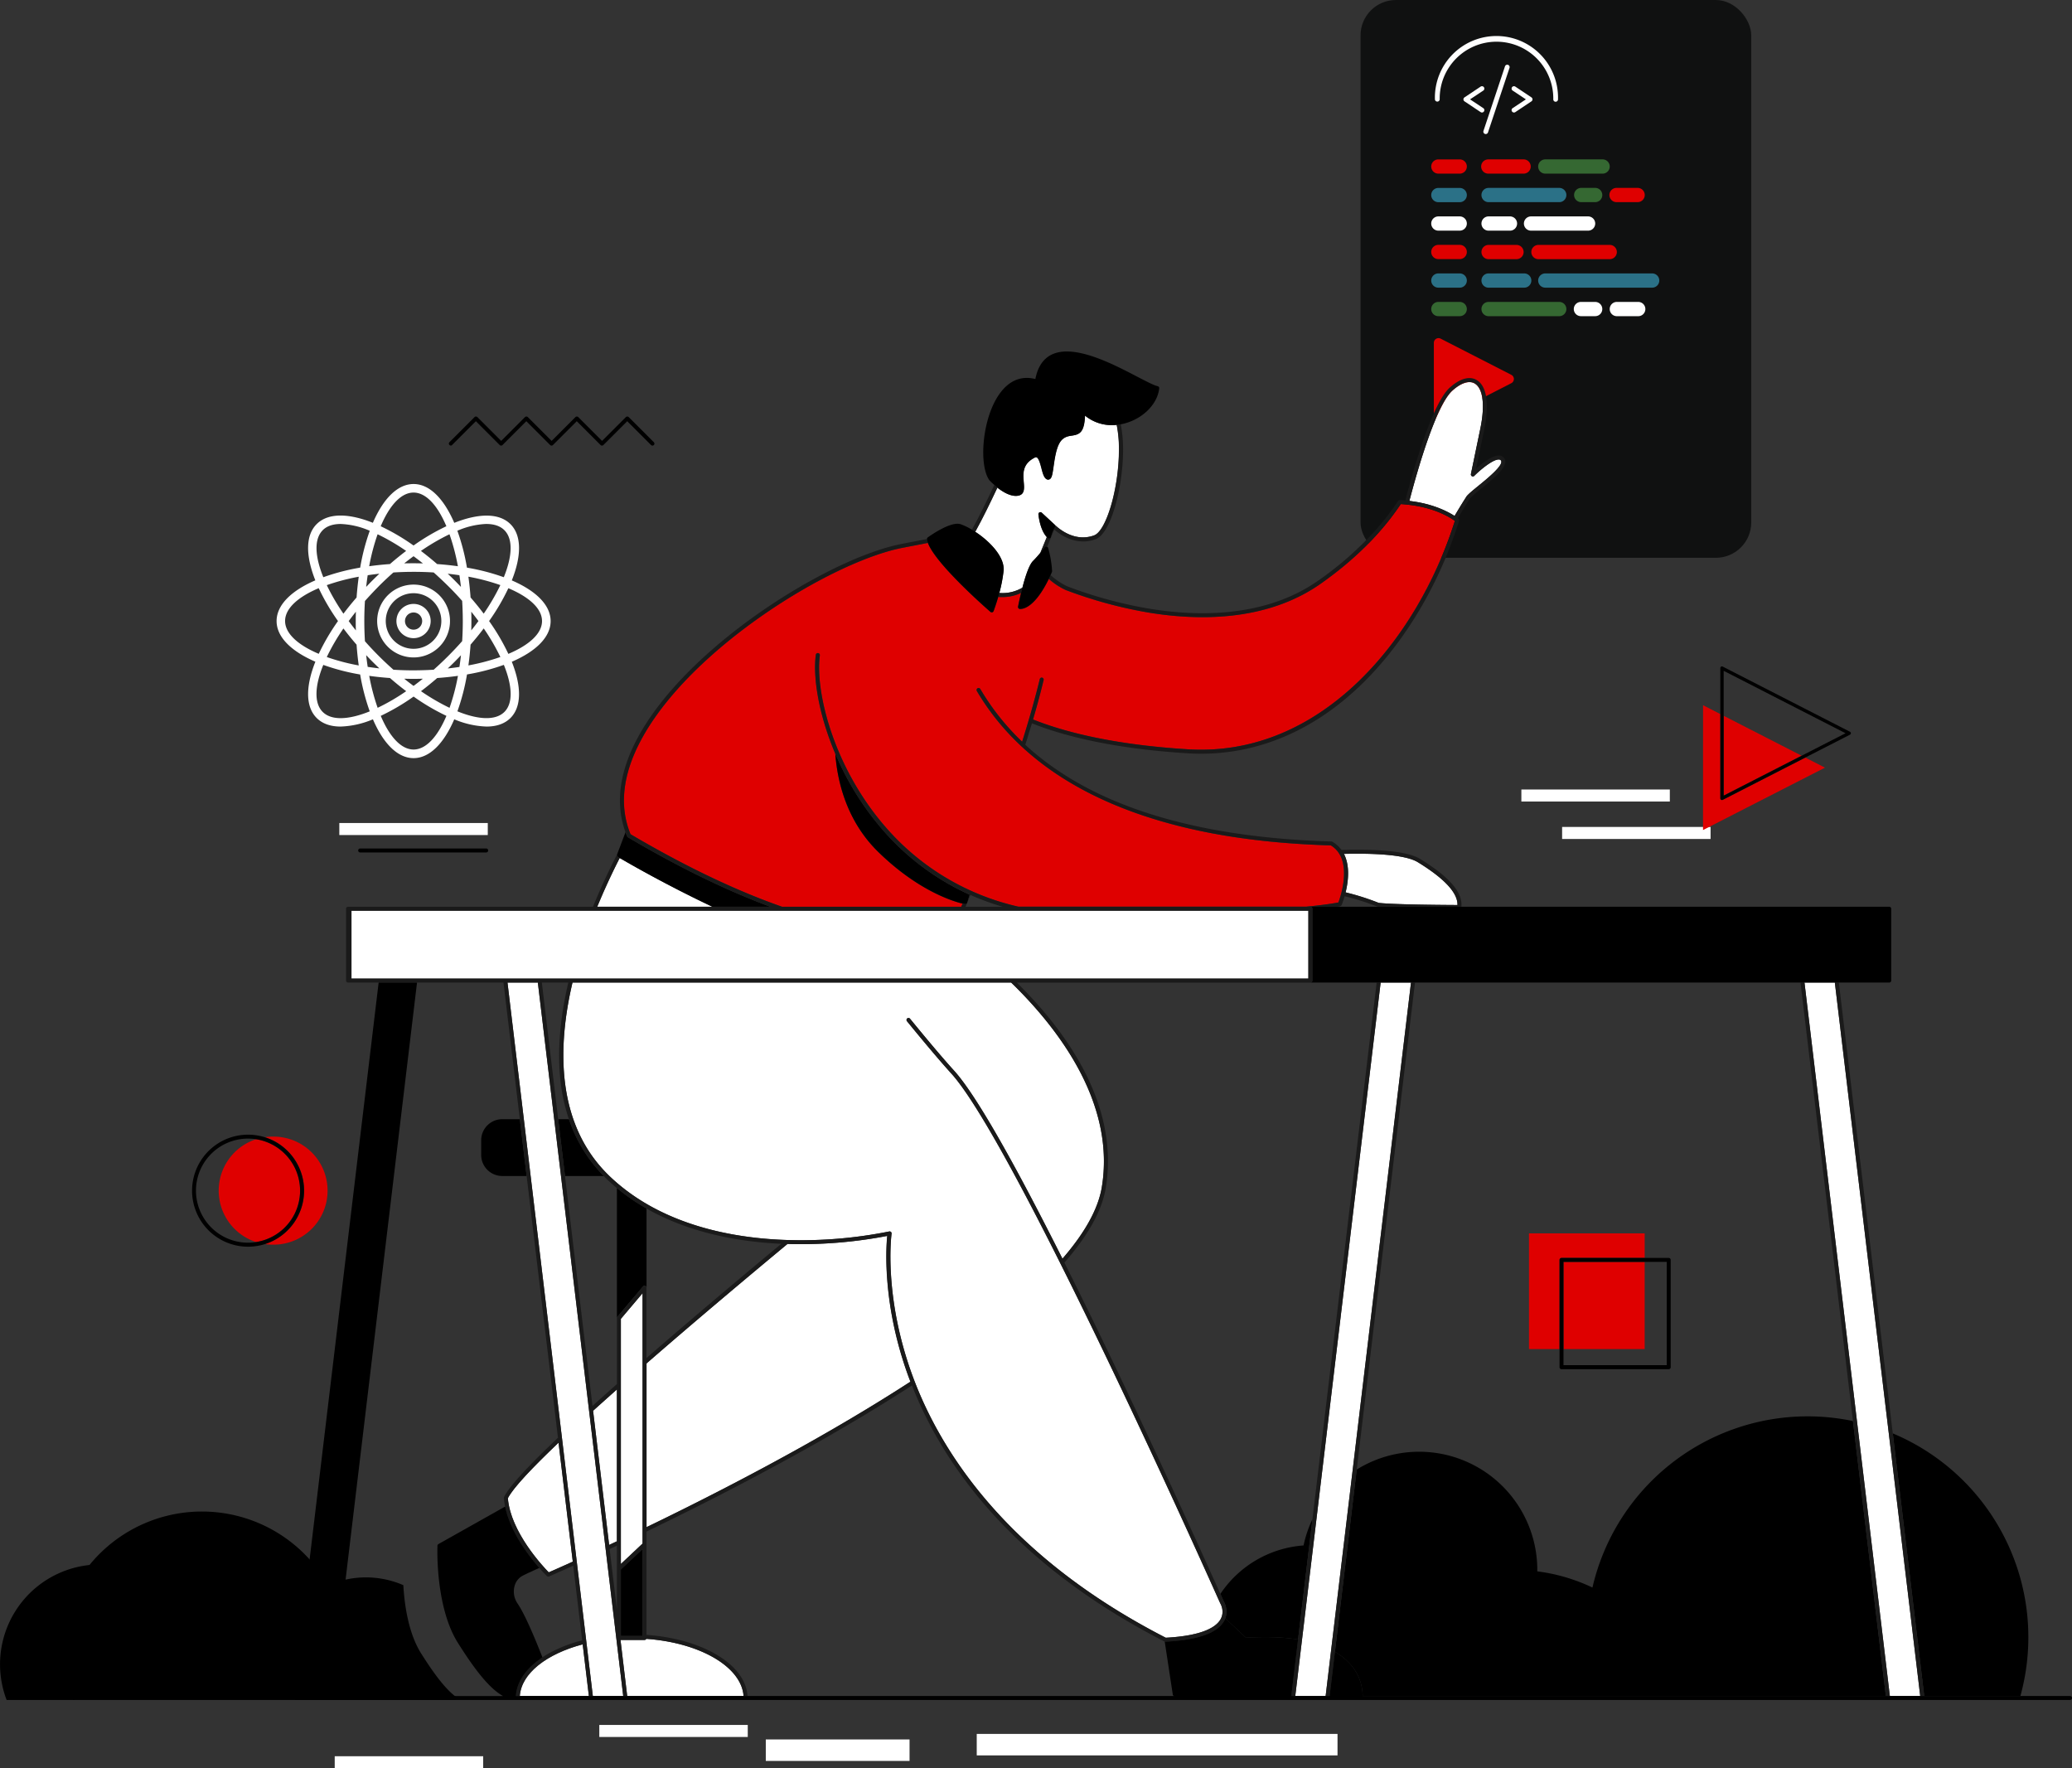 <svg xmlns="http://www.w3.org/2000/svg" viewBox="0 0 1565.65 1336.02"><rect x="0" y="0" width="1565.65" height="1336.02" fill="#333333" stroke="none"/><defs><style>.cls-1{fill:#101111;}.cls-2{fill:#df0000;}.cls-3{fill:none;}.cls-4{fill:#2b7187;}.cls-5{fill:#fff;}.cls-6{fill:#356832;}.cls-7{fill:#1a1a1a;}</style></defs><g id="Layer_2" data-name="Layer 2"><g id="_3" data-name="3"><rect class="cls-1" x="1028.06" width="295.22" height="421.45" rx="26.74"/><path class="cls-2" d="M1083.45,259v54.72a3.54,3.54,0,0,0,5.15,3.15L1142,289.51a3.54,3.54,0,0,0,0-6.3l-53.44-27.36A3.53,3.53,0,0,0,1083.45,259Z"/><path class="cls-3" d="M277.51,899.59a40.84,40.84,0,0,1,28.27-38.85,40.56,40.56,0,0,0-6.08-.47,39.32,39.32,0,1,0,6.08,78.16A40.83,40.83,0,0,1,277.51,899.59Z"/><path class="cls-3" d="M1072.35,1096.86a89.28,89.28,0,0,1,89.28,89.28c0,.37,0,.74,0,1.1a136.86,136.86,0,0,1,41.67,12.23,167,167,0,0,1,196.84-125.82l-39.64-331.28H1069.21l-44,368A88.93,88.93,0,0,1,1072.35,1096.86Zm83-165h87.42v18.53H1261a1.5,1.5,0,0,1,1.5,1.5V1033a1.5,1.5,0,0,1-1.5,1.5h-81a1.5,1.5,0,0,1-1.5-1.5v-13.66h-23.08Z"/><path class="cls-3" d="M466.14,1167.83l-5.49,2.57,5.49,45.82v-48.39Z"/><path class="cls-3" d="M439.93,1239.42,433.18,1183c-11.39,5.14-18,8-18.28,8.11a1.52,1.52,0,0,1-.59.12,1.55,1.55,0,0,1-1.05-.42c-.32-.32-2.58-2.54-5.77-6.15-5.38,2.42-11.24,5.12-13.47,6.38a12.56,12.56,0,0,0-5.32,7.68,15.91,15.91,0,0,0,2.16,12.53c5.36,7.62,12.84,25.19,19,41q2.82-1.87,6-3.59A106.81,106.81,0,0,1,439.93,1239.42Z"/><path class="cls-3" d="M380,1281.42a40.63,40.63,0,0,1-3.87-2.54c-.24.85-.5,1.69-.77,2.54Z"/><polygon class="cls-3" points="1259.47 953.42 1242.76 953.42 1242.76 1019.31 1181.42 1019.31 1181.42 1031.47 1259.47 1031.47 1259.47 953.42"/><path class="cls-2" d="M1103,120.43h-16.15a5.38,5.38,0,0,0,0,10.76H1103a5.38,5.38,0,1,0,0-10.76Z"/><path class="cls-4" d="M1103,142h-16.15a5.38,5.38,0,0,0,0,10.76H1103a5.38,5.38,0,1,0,0-10.76Z"/><path class="cls-5" d="M1103,163.51h-16.15a5.38,5.38,0,0,0,0,10.76H1103a5.38,5.38,0,1,0,0-10.76Z"/><path class="cls-2" d="M1103,185h-16.15a5.38,5.38,0,0,0,0,10.76H1103a5.38,5.38,0,1,0,0-10.76Z"/><path class="cls-4" d="M1103,206.58h-16.15a5.38,5.38,0,0,0,0,10.76H1103a5.38,5.38,0,1,0,0-10.76Z"/><path class="cls-6" d="M1103,228.12h-16.15a5.38,5.38,0,0,0,0,10.76H1103a5.38,5.38,0,1,0,0-10.76Z"/><path class="cls-2" d="M1119.19,125.81a5.38,5.38,0,0,0,5.39,5.38h26.92a5.39,5.39,0,0,0,0-10.77h-26.92A5.39,5.39,0,0,0,1119.19,125.81Z"/><path class="cls-6" d="M1162.27,125.81a5.38,5.38,0,0,0,5.39,5.38h43.07a5.39,5.39,0,1,0,0-10.77h-43.07a5.39,5.39,0,0,0-5.39,5.39Z"/><path class="cls-4" d="M1124.58,152.74h53.85a5.39,5.39,0,0,0,0-10.77h-53.85a5.39,5.39,0,0,0,0,10.77Z"/><path class="cls-6" d="M1210.73,147.35a5.38,5.38,0,0,0-5.38-5.39h-10.77a5.39,5.39,0,0,0,0,10.77h10.77A5.38,5.38,0,0,0,1210.73,147.35Z"/><path class="cls-2" d="M1216.11,147.35a5.38,5.38,0,0,0,5.39,5.38h16.15a5.39,5.39,0,0,0,0-10.77H1221.5A5.39,5.39,0,0,0,1216.11,147.35Z"/><path class="cls-5" d="M1124.58,174.28h16.15a5.39,5.39,0,1,0,0-10.77h-16.15a5.39,5.39,0,0,0,0,10.77Z"/><path class="cls-5" d="M1156.88,163.51a5.38,5.38,0,0,0,0,10.76H1200a5.38,5.38,0,0,0,0-10.76Z"/><path class="cls-2" d="M1124.58,195.81h21.54a5.39,5.39,0,0,0,0-10.77h-21.54a5.39,5.39,0,0,0,0,10.77Z"/><path class="cls-2" d="M1216.11,195.81a5.39,5.39,0,1,0,0-10.77h-53.85a5.39,5.39,0,0,0,0,10.77Z"/><path class="cls-4" d="M1124.58,217.35h26.92a5.39,5.39,0,1,0,0-10.77h-26.92a5.39,5.39,0,0,0,0,10.77Z"/><path class="cls-4" d="M1248.42,206.58h-80.77a5.38,5.38,0,0,0,0,10.76h80.77a5.38,5.38,0,1,0,0-10.76Z"/><path class="cls-6" d="M1124.58,238.89h53.85a5.39,5.39,0,0,0,0-10.77h-53.85a5.39,5.39,0,0,0,0,10.77Z"/><path class="cls-5" d="M1205.35,228.12h-10.77a5.38,5.38,0,1,0,0,10.76h10.77a5.38,5.38,0,1,0,0-10.76Z"/><path class="cls-5" d="M1237.65,238.89a5.39,5.39,0,1,0,0-10.77H1221.5a5.39,5.39,0,0,0,0,10.77Z"/><path class="cls-5" d="M1175.49,76.88a1.79,1.79,0,0,1-1.79-1.79,42.92,42.92,0,1,0-85.83,0,1.81,1.81,0,0,1-3.61,0,46.52,46.52,0,1,1,93,0A1.79,1.79,0,0,1,1175.49,76.88Z"/><path class="cls-5" d="M1144,85a1.8,1.8,0,0,1-1-3.3l10-6.63-10-6.63a1.8,1.8,0,0,1,1-3.3,1.86,1.86,0,0,1,1,.3l12.19,8.13a1.81,1.81,0,0,1,0,3L1145,84.71A1.78,1.78,0,0,1,1144,85Z"/><path class="cls-5" d="M1119.8,85a1.8,1.8,0,0,1-1-.3l-12.19-8.13a1.79,1.79,0,0,1-.8-1.49,1.8,1.8,0,0,1,.8-1.51l12.19-8.13a1.81,1.81,0,0,1,2.77,1.86,1.78,1.78,0,0,1-.77,1.14l-10,6.63,10,6.63a1.8,1.8,0,0,1-1,3.3Z"/><path class="cls-5" d="M1122.65,101.28a1.63,1.63,0,0,1-.57-.1,1.8,1.8,0,0,1-1.14-2.27l16.26-48.78a1.8,1.8,0,0,1,1.71-1.24,1.9,1.9,0,0,1,.57.1,1.81,1.81,0,0,1,1.14,2.28l-16.26,48.78a1.81,1.81,0,0,1-1.71,1.23Z"/><path class="cls-3" d="M985,1167.67a89,89,0,0,1,6.72-19.85l48.53-405.45H768.33l.14.14c23.06,22.81,40.6,46.1,52.14,69.22,14.47,29,19.49,57.82,14.92,85.66-2.8,17.06-13.29,36-31.27,56.52,51.18,102.16,105.58,222.92,117.87,250.37A82.73,82.73,0,0,1,985,1167.67Z"/><path class="cls-3" d="M747.61,1141c-25.62-28.87-45.29-60.55-58.55-94.26q-32.44,21-71.57,43.21c-46.36,26.27-92.46,49.58-129,67.18v78.07c18.93,1.32,36.48,6,50.25,13.42,16.1,8.71,25.28,20.3,26.07,32.76H887a1.48,1.48,0,0,1-.86-1.13l-6.09-40-.22-.08C826,1212.64,781.53,1179.26,747.61,1141Z"/><path class="cls-3" d="M1040.84,685a190.66,190.66,0,0,0-24.82-7.86,66.65,66.65,0,0,1-2.22,6.57,1.53,1.53,0,0,1-1,.88c-.17,0-.86.21-2.2.47h30.47Z"/><path class="cls-3" d="M730.83,682.11l-1.23,3h28.06a195.11,195.11,0,0,1-24.4-8.91c-.85,2.09-1.65,4.05-2.4,5.86v0S730.83,682.09,730.83,682.11Z"/><path class="cls-3" d="M380.88,1131c3.84-8,19.17-24.27,40.73-44.73L397.94,888.53H379.49a15.91,15.91,0,0,1-15.89-15.89V861.5a15.91,15.91,0,0,1,15.89-15.89H392.8L380.45,742.37H111.11l-50.67,423.4a124.71,124.71,0,0,1,205.73,17,80.81,80.81,0,0,1,64.55-.09c-.47-8.39-.27-14.17-.24-14.82a1.5,1.5,0,0,1,.76-1.25l50.41-28.34a52.48,52.48,0,0,1-.92-6.47A1.39,1.39,0,0,1,380.88,1131ZM318.32,940.4a40.5,40.5,0,0,1-6-.44,42.31,42.31,0,1,1,0-80.75,41.66,41.66,0,0,1,5.95-.44,40.82,40.82,0,0,1,0,81.63Z"/><path class="cls-3" d="M459.26,891.53c-1-1-2-2-3-3h-29.3l20.78,173.68q8.91-8.06,18.44-16.49V897.6C463.8,895.66,461.5,893.65,459.26,891.53Z"/><path class="cls-3" d="M423.15,812.65c-1.82-21.08.31-44.66,6.31-70.28h-20l12.35,103.24h8.13A139.29,139.29,0,0,1,423.15,812.65Z"/><path class="cls-3" d="M488.53,1026.08c34.66-30.15,71.8-61.36,101.92-86.37-30.16-1.35-68.36-7.54-101.92-26.66v113Z"/><path d="M248,1197.75A109.55,109.55,0,0,0,67.3,1182.83L55.14,1284.42H344c.24-.74.47-1.49.68-2.24-7.53-5.59-15.71-15.89-26.45-32.9-9.85-15.6-12.69-37.7-13.46-51.61a71,71,0,0,0-56.71.08Z"/><path d="M68.2,1182.37A75.47,75.47,0,0,0,5,1284.42H56Z"/><path class="cls-5" d="M392.79,1281.42H445l-4.67-39C413.11,1249.59,394,1264.3,392.79,1281.42Z"/><path class="cls-5" d="M488.36,1238.24a1.5,1.5,0,0,1-1.33.83H468.87l5.07,42.35h87.93C560.29,1259.24,528.7,1241.08,488.36,1238.24Z"/><path d="M363.6,861.5v11.14a15.91,15.91,0,0,0,15.89,15.89h18.45l-.36-3-4.42-36.92-.36-3H379.49A15.91,15.91,0,0,0,363.6,861.5Z"/><path d="M453.39,885.53A111.59,111.59,0,0,1,431,848.61c-.37-1-.74-2-1.08-3h-8.13l.36,3,4.42,36.92.36,3h29.3C455.26,887.55,454.32,886.54,453.39,885.53Z"/><path d="M1365.87,1070.12a166.87,166.87,0,0,0-162.58,129.35,136.86,136.86,0,0,0-41.67-12.23c0-.36,0-.73,0-1.1a89.3,89.3,0,0,0-136.46-75.81L1008.7,1248a48,48,0,0,1,10.59,8.31,36.27,36.27,0,0,1,10.37,25.13H1425l-24.87-207.77A167.37,167.37,0,0,0,1365.87,1070.12Z"/><path d="M1526.66,1281.42A167,167,0,0,0,1430.23,1083L1454,1281.42Z"/><path d="M985,1167.67a82.73,82.73,0,0,0-62.85,36.61c1.45,3.22,2.32,5.17,2.52,5.64a15.83,15.83,0,0,1,1.21,12.81l15.58,14.64q22.42-1.39,39.39,1.34l10.87-90.89A89,89,0,0,0,985,1167.67Z"/><path class="cls-5" d="M1108.21,375c1.62-2,5.12-4.82,9.16-8.11,6.7-5.46,19.18-15.63,16.8-18.93a1.82,1.82,0,0,0-1.44-.76c-4.28-.34-13.78,7.39-18.74,12.35a1.5,1.5,0,0,1-2.53-1.36l7.13-34.4c3.66-17.65,2-30.39-4.35-34.06-4.15-2.39-10.24-.43-16.71,5.36-12.46,11.17-26.38,59.72-32.59,83.42,11.94,1.41,22.24,4.57,31.29,9.6,1,.55,1.94,1.14,2.91,1.76,2.19-3.8,5.09-8.64,9-14.72Z"/><path class="cls-5" d="M1016.79,674.23a187.64,187.64,0,0,1,25,7.94c1.36.18,12,1.38,59.53,1.62.24-9.16-9.86-20-30-32.39-10.12-6.17-36.63-6.74-55.79-6.25C1020.22,654.3,1018.77,666.09,1016.79,674.23Z"/><path class="cls-5" d="M670.46,933.79a347.39,347.39,0,0,1-75.4,6.1h0c-31.11,25.83-70.28,58.73-106.48,90.25v123.7c36.24-17.51,81.75-40.54,127.5-66.47q39.32-22.29,71.94-43.45c-.41-1.08-.84-2.16-1.24-3.24C666.87,986.68,669.51,943.63,670.46,933.79Z"/><path class="cls-5" d="M466.14,1049.8c-6.19,5.49-12.21,10.87-18,16.11l12.13,101.36,5.86-2.75Z"/><path class="cls-5" d="M383.76,1132c2.11,25.55,26.42,51.44,30.89,56,2.28-1,8.63-3.77,18.16-8.08L422.05,1090C401.92,1109.18,387.63,1124.33,383.76,1132Z"/><path d="M488.53,913.05c-1-.58-2-1.16-3-1.76A155.44,155.44,0,0,1,469.14,900c-1-.8-2-1.6-3-2.42v98.31a1.48,1.48,0,0,1,.35-1l2.65-3.13,16.39-19.38.35-.42a1.5,1.5,0,0,1,2.65,1Z"/><polygon class="cls-5" points="469.13 996.46 469.13 1181.66 485.53 1166.24 485.53 977.08 469.13 996.46"/><polygon points="469.13 1236.07 485.53 1236.07 485.53 1170.36 469.13 1185.78 469.13 1236.07"/><path class="cls-5" d="M432.56,742.37c-11.32,48.11-13,107.59,28.76,147,39.41,37.16,94.49,46.36,133.76,47.54a337.61,337.61,0,0,0,76.77-6.46,1.48,1.48,0,0,1,1.35.36,1.47,1.47,0,0,1,.47,1.31c-.07.47-6.4,47.06,15.94,107.71,20.6,55.92,70.49,135.56,191.24,197.57,28.93-1.53,38.57-8.58,41.56-14.23,3.12-5.91-.22-11.52-.37-11.76l-.09-.17c-1.54-3.46-154.05-346-203.17-400.18-8.21-9.06-19.47-22.35-33.47-39.49a1.5,1.5,0,0,1,.22-2.11s0,0,0,0a1.51,1.51,0,0,1,2.09.23C701.6,786.75,712.82,800,721,809c17.83,19.65,49.07,76.8,81.81,142,17.11-19.73,27.08-37.84,29.76-54.13,10.13-61.66-30.39-116.81-66.16-152.22-.79-.78-1.59-1.54-2.38-2.31H432.56Z"/><path class="cls-5" d="M451.29,685.08h86.93c-35.32-16.73-63.53-33.06-70-36.83C463.22,658.1,457.2,670.71,451.29,685.08Z"/><path d="M466.86,647.42l1.4.83c6.43,3.77,34.64,20.1,70,36.83h43.84c-29.89-11.07-65.6-27.71-107.56-52.46a.34.34,0,0,1-.09-.08,1.48,1.48,0,0,1-.53-.63c-.44-1-.85-2.11-1.24-3.18l-6.41,16.87a.09.09,0,0,1,0,0A1.52,1.52,0,0,0,466.86,647.42Z"/><path class="cls-2" d="M771.14,460.12a4,4,0,0,1-.62,0,1.53,1.53,0,0,1-1-.62,1.51,1.51,0,0,1-.24-1.15c.21-1.08,1-5.25,2.28-10.37a32.8,32.8,0,0,1-14.25,3.11q-1.45,0-3-.12c-1.76,6.06-3.4,10.42-3.53,10.76a1.49,1.49,0,0,1-2.38.6c-1.78-1.53-41.19-35.82-47.27-52.12l-12.52,2.43-6.69,1.3c-53.85,10.44-160.51,76-197.52,145.18-14,26.09-16.63,50-7.95,71.21,45.36,26.72,83.32,43.9,114.44,54.79H726.36l1-2.37c-7.12-1.7-33.76-9.68-63.86-39.19-24.15-23.68-30.83-53.82-32.32-74.12-12.84-30.22-16.92-58.42-14.66-74.66a1.5,1.5,0,1,1,3,.41.49.49,0,0,0,0,.12C615.89,521.33,629,578.72,669.25,625a187.35,187.35,0,0,0,100.3,60.06H987c15.14-1.47,22.2-2.77,24.34-3.22,1.81-4.84,11.3-32.74-5.74-43.09-52.48-1.58-97-8.34-136-20.66-61.06-19.28-105.29-51.58-131.47-96a1.48,1.48,0,0,1-.17-1.08,1.5,1.5,0,0,1,2.76-.44,184.54,184.54,0,0,0,31.62,39.85c5.05-16,9.66-32.11,13.34-47.29a1.51,1.51,0,0,1,1.81-1.11l0,0a1.49,1.49,0,0,1,1.06,1.79c-2.34,9.66-5.06,19.66-8,29.79,23.58,9.41,60.68,19.08,117.19,22.55,99.78,6.12,173-82.11,201.6-172.61-1.53-1.06-3.06-2-4.57-2.88-10.2-5.67-22.1-8.89-36.33-9.81-14.7,22-35.05,42.27-60.49,60.16-41.84,29.45-95.1,27.9-132.4,21.41A333,333,0,0,1,805.79,446l-.06,0a1.13,1.13,0,0,1-.24-.08,53.15,53.15,0,0,1-13-8.49C782.25,458.42,773.64,460.12,771.14,460.12Z"/><path d="M727.34,682.71c1,.25,1.66.36,1.82.39a1.14,1.14,0,0,0,.26,0,1.49,1.49,0,0,0,1.41-1s0,0,0,0v0l1.89-6.1c-.92-.41-1.84-.84-2.74-1.26A190.6,190.6,0,0,1,667,627a216.85,216.85,0,0,1-31.89-48.87q-2.08-4.38-3.94-8.72c1.49,20.3,8.17,50.44,32.32,74.12C693.58,673,720.22,681,727.34,682.71Z"/><path class="cls-5" d="M772.54,444c2.12-8.11,5-17.16,8-20.15,2.17-2.17,4-4.32,5.49-6.09l4.92-12c-5.21-5.56-6.25-16.66-6.3-17.16a1.53,1.53,0,0,1,.83-1.48,1.51,1.51,0,0,1,1.68.25l9.8,9.06,0,0a.1.1,0,0,1,0,0c.14.14,13.31,14.07,29.72,8.05,9.12-3.34,18.41-34.56,18.76-63a94.22,94.22,0,0,0-1.7-20.5,31.89,31.89,0,0,1-24-7c-.46,12.78-4.14,14.3-9.91,15.15-2.41.35-4.89.72-7.29,2.93-4.19,3.86-5.53,13.3-6.51,20.19-.88,6.2-1.34,9-3.06,9.86a2.25,2.25,0,0,1-2.12,0c-2.07-1.08-3-4.44-4-8.33-.82-3.15-2-7.48-3.57-8.22a1.66,1.66,0,0,0-1.54.19c-9.47,4.82-8.83,12.13-8.27,18.59.39,4.48.8,9.12-4,10.12a9.56,9.56,0,0,1-2,.2c-4.78,0-10-3.18-13.93-6.21-5.43,11.45-11,23-16.72,33.34,11,7.22,22.49,19.07,21.39,29.65A109.66,109.66,0,0,1,755.13,448,29.56,29.56,0,0,0,772.54,444Z"/><path class="cls-7" d="M771.56,447.94c.3-1.26.63-2.58,1-3.93a29.56,29.56,0,0,1-17.41,4c-.27,1-.55,2-.82,3q1.55.12,3,.12A32.8,32.8,0,0,0,771.56,447.94Z"/><path class="cls-7" d="M845.54,341.54c-.35,28.46-9.64,59.68-18.76,63-16.41,6-29.58-7.91-29.72-8.05a.1.1,0,0,0,0,0,1.49,1.49,0,0,1,.19,1.91,25.21,25.21,0,0,0-3,7.39,1.53,1.53,0,0,1-1,1.07,1.61,1.61,0,0,1-.44.06,1.5,1.5,0,0,1-1-.38c-.26-.24-.52-.49-.77-.76l-4.92,12c2-2.46,3.23-4.19,3.25-4.22a1.49,1.49,0,0,1,1.46-.63,1.33,1.33,0,0,1,.46.16l5.3-13c3.36,2.93,11.51,9,21.89,9a27.24,27.24,0,0,0,9.41-1.7c11.45-4.2,20.38-38.21,20.72-65.8a99.74,99.74,0,0,0-1.74-21c-1,.18-2,.33-3,.43A94.22,94.22,0,0,1,845.54,341.54Z"/><path class="cls-7" d="M753.7,368.47c-.87-.68-1.68-1.34-2.39-2-5.49,11.57-11.08,23.24-16.88,33.7.84.5,1.7,1,2.55,1.6C742.73,391.44,748.27,379.92,753.7,368.47Z"/><path d="M767.63,374.68a9.56,9.56,0,0,0,2-.2c4.79-1,4.38-5.64,4-10.12-.56-6.46-1.2-13.77,8.27-18.59a1.66,1.66,0,0,1,1.54-.19c1.62.74,2.75,5.07,3.57,8.22,1,3.89,1.89,7.25,4,8.33a2.25,2.25,0,0,0,2.12,0c1.72-.88,2.18-3.66,3.06-9.86,1-6.89,2.32-16.33,6.51-20.19,2.4-2.21,4.88-2.58,7.29-2.93,5.77-.85,9.45-2.37,9.91-15.15a31.89,31.89,0,0,0,24,7c1-.1,2-.25,3-.43a40,40,0,0,0,5.61-1.47c12.79-4.4,22.21-14.72,23.43-25.68a1.51,1.51,0,0,0-1.18-1.64c-2.82-.61-8.7-3.67-15.51-7.21-19.15-10-48.1-25-64.91-16.49-6.23,3.16-10.25,9.32-12,18.3-10.5-2.73-19.82,1.08-27,11.09-13.32,18.45-15.9,54.18-7.69,65.42l.12.14c.17.17,1.54,1.62,3.64,3.44.71.62,1.52,1.28,2.39,2C757.61,371.5,762.85,374.68,767.63,374.68Z"/><polygon class="cls-5" points="1043.25 742.37 978.74 1281.42 1001.68 1281.42 1066.19 742.37 1043.25 742.37"/><polygon class="cls-7" points="1069.21 742.37 1066.19 742.37 1001.68 1281.42 1004.7 1281.42 1004.75 1280.94 1008.3 1251.3 1008.7 1247.98 1025.17 1110.33 1069.21 742.37"/><polygon class="cls-7" points="1040.23 742.37 991.7 1147.82 980.83 1238.71 980.46 1241.78 975.84 1280.36 975.72 1281.42 978.74 1281.42 1043.25 742.37 1040.23 742.37"/><polygon class="cls-5" points="1363.51 742.37 1428.02 1281.42 1450.96 1281.42 1386.45 742.37 1363.51 742.37"/><polygon class="cls-7" points="1450.96 1281.42 1453.98 1281.42 1430.23 1083 1389.47 742.37 1386.45 742.37 1450.96 1281.42"/><polygon class="cls-7" points="1360.49 742.37 1400.13 1073.65 1425 1281.42 1428.02 1281.42 1363.51 742.37 1360.49 742.37"/><polygon class="cls-5" points="383.47 742.37 447.98 1281.42 470.92 1281.42 406.41 742.37 383.47 742.37"/><path d="M1010.58,685.08H990.13a1.5,1.5,0,0,1,1.5,1.5v54.29a1.5,1.5,0,0,1-1.5,1.5h437.41a1.5,1.5,0,0,0,1.5-1.5V686.58a1.5,1.5,0,0,0-1.5-1.5h-417Z"/><polygon class="cls-5" points="988.63 739.37 988.63 688.08 921.13 688.08 265.58 688.08 265.58 739.37 921.13 739.37 988.63 739.37"/><path class="cls-7" d="M380.45,742.37,392.8,845.61l.36,3,4.42,36.92.36,3,23.67,197.78c-21.56,20.46-36.89,36.7-40.73,44.73a1.39,1.39,0,0,0-.15.75,52.48,52.48,0,0,0,.92,6.47c.2,1,.44,2,.7,3,4.24,16.55,15.4,31.9,23.1,41,.71.85,1.4,1.63,2,2.37,3.19,3.61,5.45,5.83,5.77,6.15a1.55,1.55,0,0,0,1.05.42,1.52,1.52,0,0,0,.59-.12c.25-.11,6.89-3,18.28-8.11l6.75,56.39a106.81,106.81,0,0,0-24.05,9.24q-3.18,1.71-6,3.59-1.32.87-2.55,1.77c-10.79,7.86-16.88,17.34-17.52,27.4h3c1.22-17.12,20.32-31.83,47.5-39l4.67,39h3L383.47,742.37h22.94l64.51,539.05h3l-5.07-42.35H487a1.5,1.5,0,0,0,1.33-.83c40.34,2.84,71.93,21,73.51,43.18h3c-.79-12.46-10-24.05-26.07-32.76-13.77-7.46-31.32-12.1-50.25-13.42v-78.07c36.5-17.6,82.6-40.91,129-67.18q39.07-22.15,71.57-43.21c13.26,33.71,32.93,65.39,58.55,94.26,33.92,38.22,78.41,71.6,132.23,99.2l.22.08a1.45,1.45,0,0,0,.47.08h.07l2.48-.14c22.26-1.43,36.17-6.37,41.4-14.71.21-.34.42-.69.6-1a14.39,14.39,0,0,0,.78-1.78,15.83,15.83,0,0,0-1.21-12.81c-.2-.47-1.07-2.42-2.52-5.64-12.29-27.45-66.69-148.21-117.87-250.37,18-20.55,28.47-39.46,31.27-56.52,4.57-27.84-.45-56.65-14.92-85.66-11.54-23.12-29.08-46.41-52.14-69.22l-.14-.14h221.8a1.5,1.5,0,0,0,1.5-1.5V686.58a1.5,1.5,0,0,0-1.5-1.5h20.45c1.34-.26,2-.43,2.2-.47a1.53,1.53,0,0,0,1-.88,66.65,66.65,0,0,0,2.22-6.57,190.66,190.66,0,0,1,24.82,7.86l.21.06h63.19c1.17-10.75-9.1-22.61-31.4-36.24-11.14-6.81-39.62-7.26-59.2-6.67a22.42,22.42,0,0,0-6.89-6.18,1.39,1.39,0,0,0-.71-.2c-104.65-3.1-182.15-27.64-231.31-73.09,1.71-5.4,3.37-10.81,5-16.19,23.9,9.49,61.27,19.18,117.85,22.65q5,.32,10,.31c44.69,0,86.94-18.5,122.74-53.89a249.85,249.85,0,0,0,17.4-19.13q1.23-1.49,2.43-3c20.85-26.17,38-57.65,49.56-91.45.34-1,.68-2,1-3q.93-2.79,1.81-5.59a1.49,1.49,0,0,0-.56-1.66l-.33-.23c2.17-3.78,5.07-8.63,8.95-14.73,1.47-1.75,5-4.6,8.69-7.63,10-8.16,21.37-17.41,17.33-23a4.79,4.79,0,0,0-3.63-2c-5.09-.4-13,5.86-17.61,9.94l6.17-29.75c4-19.27,1.88-32.86-5.8-37.27-5.41-3.12-12.59-1.09-20.2,5.73-13.28,11.89-27.44,61.52-33.63,85.33-1.37-.12-2.74-.23-4.15-.31a1.48,1.48,0,0,0-1.34.67,194,194,0,0,1-15.66,20.5c-.87,1-1.76,2-2.66,3a251.49,251.49,0,0,1-41.87,36.58,122,122,0,0,1-17.67,10.31c-1,.47-2,.95-3,1.4-36.86,16.49-78.64,14.55-109.43,9.21a331.09,331.09,0,0,1-59.53-16.43,49.71,49.71,0,0,1-12.72-8.56c-.45,1-.9,1.95-1.35,2.87a53.15,53.15,0,0,0,13,8.49,1.13,1.13,0,0,0,.24.08l.06,0a333,333,0,0,0,59.75,16.47c37.3,6.49,90.56,8,132.4-21.41,25.44-17.89,45.79-38.13,60.49-60.16,14.23.92,26.13,4.14,36.33,9.81,1.51.85,3,1.82,4.57,2.88-28.57,90.5-101.82,178.73-201.6,172.61-56.51-3.47-93.61-13.14-117.19-22.55,3-10.13,5.68-20.13,8-29.79A1.49,1.49,0,0,0,787.5,512l0,0a1.51,1.51,0,0,0-1.81,1.11c-3.68,15.18-8.29,31.25-13.34,47.29a184.54,184.54,0,0,1-31.62-39.85,1.5,1.5,0,0,0-2.76.44,1.48,1.48,0,0,0,.17,1.08c26.18,44.44,70.41,76.74,131.47,96,39,12.32,83.52,19.08,136,20.66,17,10.35,7.55,38.25,5.74,43.09-2.14.45-9.2,1.75-24.34,3.22H769.55A187.35,187.35,0,0,1,669.25,625c-40.28-46.3-53.36-103.69-49.79-129.75a.49.49,0,0,1,0-.12,1.5,1.5,0,1,0-3-.41c-2.26,16.24,1.82,44.44,14.66,74.66q1.85,4.33,3.94,8.72A216.85,216.85,0,0,0,667,627a190.6,190.6,0,0,0,63,47.68c.9.42,1.82.85,2.74,1.26l-1.89,6.1c.75-1.81,1.55-3.77,2.4-5.86a195.11,195.11,0,0,0,24.4,8.91H729.6l1.23-3a1.49,1.49,0,0,1-1.41,1,1.14,1.14,0,0,1-.26,0c-.16,0-.79-.14-1.82-.39l-1,2.37H590.89c-31.12-10.89-69.08-28.07-114.44-54.79-8.68-21.17-6-45.12,7.95-71.21,37-69.17,143.67-134.74,197.52-145.18l6.69-1.3,12.52-2.43a12.24,12.24,0,0,1-.73-2.73c0-.06,0-.12,0-.18L688,409.65l-6.68,1.3c-54.41,10.55-162.19,76.81-199.6,146.72-13.81,25.82-16.87,49.71-9.11,71.06.39,1.07.8,2.13,1.24,3.18a1.48,1.48,0,0,0,.53.63.34.34,0,0,0,.09.08c42,24.75,77.67,41.39,107.56,52.46H451.29c5.91-14.37,11.93-27,17-36.83l-1.4-.83a1.52,1.52,0,0,1-.64-1.77c-5.33,10.35-11.84,23.89-18.17,39.43H263a1.5,1.5,0,0,0-1.5,1.5v54.29a1.5,1.5,0,0,0,1.5,1.5M432.81,1179.9c-9.53,4.31-15.88,7.09-18.16,8.08-4.47-4.56-28.78-30.45-30.89-56,3.87-7.65,18.16-22.8,38.29-41.94Zm663.42-791.84c-9-5-19.35-8.19-31.29-9.6,6.21-23.7,20.13-72.25,32.59-83.42,6.47-5.79,12.56-7.75,16.71-5.36,6.38,3.67,8,16.41,4.35,34.06l-7.13,34.4a1.5,1.5,0,0,0,2.53,1.36c5-5,14.46-12.69,18.74-12.35a1.82,1.82,0,0,1,1.44.76c2.38,3.3-10.1,13.47-16.8,18.93-4,3.29-7.54,6.14-9.16,8.11l-.11.15c-3.87,6.08-6.77,10.92-9,14.72C1098.17,389.2,1097.2,388.61,1096.23,388.06Zm-80.74,257.09c19.16-.49,45.67.08,55.79,6.25,20.19,12.35,30.29,23.23,30,32.39-47.57-.24-58.17-1.44-59.53-1.62a187.64,187.64,0,0,0-25-7.94C1018.77,666.09,1020.22,654.3,1015.49,645.15ZM448.15,1065.91c5.78-5.24,11.8-10.62,18-16.11v114.72l-5.86,2.75Zm21,115.75V996.46l16.39-19.39v189.17Zm-8.49-11.26,5.49-2.57v48.39Zm24.88,65.67H469.14v-50.29l16.39-15.42Zm2-264.5a1.5,1.5,0,0,0-1.66.44l-.35.42-16.39,19.38-2.65,3.13a1.48,1.48,0,0,0-.35,1v49.81q-9.51,8.41-18.44,16.49L426.92,888.53l-.36-3-4.42-36.92-.36-3L409.43,742.37h20c-6,25.62-8.13,49.2-6.31,70.28a139.29,139.29,0,0,0,6.76,33c.34,1,.71,2,1.08,3a111.59,111.59,0,0,0,22.4,36.92c.93,1,1.87,2,2.83,3s2,2,3,3c2.24,2.12,4.54,4.13,6.88,6.07,1,.82,2,1.62,3,2.42a155.44,155.44,0,0,0,16.39,11.27c1,.6,2,1.18,3,1.76,33.56,19.12,71.76,25.31,101.92,26.66-30.12,25-67.26,56.22-101.92,86.37V973A1.51,1.51,0,0,0,487.54,971.57ZM616,1087.37c-45.75,25.93-91.26,49-127.5,66.47v-123.7c36.2-31.52,75.37-64.42,106.48-90.25h0a347.39,347.39,0,0,0,75.4-6.1c-1,9.84-3.59,52.89,16.27,106.89.4,1.08.83,2.16,1.24,3.24Q655.39,1065,616,1087.37ZM766.41,744.68c35.77,35.41,76.29,90.56,66.16,152.22-2.68,16.29-12.65,34.4-29.76,54.13-32.74-65.21-64-122.36-81.81-142-8.18-9-19.4-22.27-33.36-39.37a1.51,1.51,0,0,0-2.09-.23s0,0,0,0a1.5,1.5,0,0,0-.22,2.11c14,17.14,25.26,30.43,33.47,39.49C767.9,865.18,920.41,1207.76,922,1211.22l.09.17c.15.24,3.49,5.85.37,11.76-3,5.65-12.63,12.7-41.56,14.23-120.75-62-170.64-141.65-191.24-197.57-22.34-60.65-16-107.24-15.94-107.71a1.47,1.47,0,0,0-.47-1.31,1.48,1.48,0,0,0-1.35-.36,337.61,337.61,0,0,1-76.77,6.46c-39.27-1.18-94.35-10.38-133.76-47.54-41.78-39.39-40.08-98.87-28.76-147H764C764.82,743.14,765.62,743.9,766.41,744.68Zm-500.83-5.31V688.08H988.63v51.29h-723Z"/><path d="M223,1284.42h1341.2a1.5,1.5,0,0,0,0-3H1029.66a36.27,36.27,0,0,0-10.37-25.13,48,48,0,0,0-10.59-8.31l-.4,3.32-3.55,29.64,0,.48h-29l.12-1.06,4.62-38.58.37-3.07q-17-2.71-39.39-1.34l-15.58-14.64a14.39,14.39,0,0,1-.78,1.78c-.18.35-.39.7-.6,1-5.23,8.34-19.14,13.28-41.4,14.71l-2.48.14h-.07a1.45,1.45,0,0,1-.47-.08l6.09,40a1.48,1.48,0,0,0,.86,1.13H389.81c.64-10.06,6.73-19.54,17.52-27.4q1.23-.9,2.55-1.77c-6.18-15.78-13.66-33.35-19-41a15.91,15.91,0,0,1-2.16-12.53,12.56,12.56,0,0,1,5.32-7.68c2.23-1.26,8.09-4,13.47-6.38-.64-.74-1.33-1.52-2-2.37-7.7-9.11-18.86-24.46-23.1-41-.26-1-.5-2-.7-3l-50.41,28.34a1.5,1.5,0,0,0-.76,1.25c0,.65-.23,6.43.24,14.82.87,15.84,4.1,41,15.32,58.75,12.23,19.37,21.53,31.08,30.11,37.46a40.63,40.63,0,0,0,3.87,2.54H250.6l13.84-115.65,50.67-423.4h-29l-55,459.56-9.51,79.49"/><rect class="cls-5" x="738.05" y="1310.06" width="272.61" height="16.23"/><rect class="cls-5" x="578.65" y="1314.24" width="108.63" height="16.23"/><rect class="cls-5" x="256.4" y="621.83" width="112.18" height="9.09"/><rect class="cls-5" x="252.92" y="1326.93" width="112.18" height="9.09"/><rect class="cls-5" x="452.85" y="1303.28" width="112.18" height="9.09"/><rect class="cls-5" x="1180.37" y="624.8" width="112.18" height="9.09"/><rect class="cls-5" x="1149.58" y="596.51" width="112.18" height="9.09"/><path class="cls-2" d="M1178.42,951.92a1.5,1.5,0,0,1,1.5-1.5h62.84V931.89h-87.42v87.42h23.08Z"/><rect class="cls-2" x="1181.42" y="953.42" width="61.33" height="65.88"/><path d="M341.58,336.24l18-18,18,18a1.53,1.53,0,0,0,2.12,0l18-18,18,18a1.53,1.53,0,0,0,2.12,0l18-18,18,18a1.53,1.53,0,0,0,2.12,0l18-18,18,18a1.48,1.48,0,0,0,1.06.44,1.45,1.45,0,0,0,1.06-.44,1.49,1.49,0,0,0,0-2.12l-19-19a1.55,1.55,0,0,0-2.12,0l-18,18-18-18a1.55,1.55,0,0,0-2.12,0l-18,18-18-18a1.55,1.55,0,0,0-2.12,0l-18,18-18-18a1.55,1.55,0,0,0-2.12,0l-19,19a1.5,1.5,0,0,0,2.12,2.12Z"/><path d="M1178.42,951.92V1033a1.5,1.5,0,0,0,1.5,1.5h81a1.5,1.5,0,0,0,1.5-1.5V951.92a1.5,1.5,0,0,0-1.5-1.5h-81A1.5,1.5,0,0,0,1178.42,951.92Zm3,67.39V953.42h78v78.05h-78Z"/><path d="M272.15,644.07h95.23a1.5,1.5,0,0,0,0-3H272.15a1.5,1.5,0,0,0,0,3Z"/><path class="cls-2" d="M206.07,858.77a41.66,41.66,0,0,0-5.95.44,42.31,42.31,0,0,1,0,80.75,40.26,40.26,0,0,0,5.95.44,40.82,40.82,0,1,0,0-81.63Z"/><path class="cls-2" d="M193.53,860.74a40.82,40.82,0,0,0,0,77.69,39.32,39.32,0,0,0,0-77.69Z"/><path d="M229.77,899.59A42.32,42.32,0,1,0,200.12,940,42.4,42.4,0,0,0,229.77,899.59Zm-36.24,38.84a39.32,39.32,0,1,1-6.08-78.16,40.56,40.56,0,0,1,6.08.47,39.32,39.32,0,0,1,0,77.69Z"/><path d="M701.13,410.17c6.08,16.3,45.49,50.59,47.27,52.12a1.5,1.5,0,0,0,2.38-.6c.13-.34,1.77-4.7,3.53-10.76.27-.95.55-1.94.82-3a109.66,109.66,0,0,0,3.24-16.51C759.47,420.88,748,409,737,401.81c-.85-.56-1.71-1.1-2.55-1.6a47.41,47.41,0,0,0-8.95-4.27l-.12,0c-7.57-1.83-22.65,8.89-24.35,10.12a1.49,1.49,0,0,0-.6,1.23c0,.06,0,.12,0,.18A12.24,12.24,0,0,0,701.13,410.17Z"/><path d="M789.3,413.55s-1.23,1.76-3.25,4.22c-1.45,1.77-3.32,3.92-5.49,6.09-3,3-5.9,12-8,20.15-.35,1.35-.68,2.67-1,3.93-1.24,5.12-2.07,9.29-2.28,10.37a1.51,1.51,0,0,0,.24,1.15,1.53,1.53,0,0,0,1,.62,4,4,0,0,0,.62,0c2.5,0,11.11-1.7,21.38-22.74.45-.92.9-1.87,1.35-2.87.35-.75.69-1.53,1-2.32a1.51,1.51,0,0,0,.12-.69A81,81,0,0,0,792,414a1.47,1.47,0,0,0-.74-.88,1.33,1.33,0,0,0-.46-.16A1.49,1.49,0,0,0,789.3,413.55Z"/><path d="M787.18,387.37a1.51,1.51,0,0,0-1.68-.25,1.53,1.53,0,0,0-.83,1.48c.05.5,1.09,11.6,6.3,17.16.25.27.51.52.77.76a1.5,1.5,0,0,0,1,.38,1.61,1.61,0,0,0,.44-.06,1.53,1.53,0,0,0,1-1.07,25.21,25.21,0,0,1,3-7.39,1.49,1.49,0,0,0-.19-1.91l0,0Z"/><path class="cls-5" d="M238.29,500c-7.35,18.43-7.57,33.92,1,42.48,4.39,4.39,10.59,6.47,18.08,6.47h0a68,68,0,0,0,24.41-5.48c7.83,18.23,18.63,29.34,30.73,29.34s22.9-11.11,30.74-29.34a67.92,67.92,0,0,0,24.4,5.48c7.49,0,13.69-2.09,18.08-6.47,8.55-8.56,8.33-24.05,1-42.48,18.23-7.84,29.34-18.64,29.34-30.74s-11.11-22.9-29.34-30.74c7.35-18.43,7.57-33.92-1-42.48s-24-8.33-42.48-1c-7.84-18.23-18.64-29.34-30.74-29.34S289.59,376.8,281.75,395c-18.43-7.35-33.92-7.57-42.48,1s-8.33,24.05-1,42.48C220.06,446.33,209,457.13,209,469.23s11.11,22.9,29.34,30.74Zm5.56,37.9c-6.67-6.67-6-19.72.44-35.53a164.08,164.08,0,0,0,27.85,7.25,163.25,163.25,0,0,0,7.24,27.84c-15.81,6.42-28.86,7.11-35.53.44Zm25.07-61.58q-2.84-3.53-5.43-7.06,2.6-3.53,5.43-7.06c-.07,2.34-.11,4.68-.11,7.06s0,4.73.11,7.06Zm-9.41-12.64a159.18,159.18,0,0,1-12.58-21.58,160.73,160.73,0,0,1,24.15-6.36q-1.06,7.59-1.64,15.69-5.32,6.12-9.93,12.25Zm9.93,23.41q.57,8.1,1.64,15.69h0a159.54,159.54,0,0,1-24.15-6.36,159.79,159.79,0,0,1,12.58-21.58q4.61,6.12,9.93,12.25Zm16.74-44.14q5.47-5.48,11.09-10.42,7.46-.47,15.22-.48t15.22.48q5.61,5,11.09,10.42T349.22,454q.46,7.46.48,15.21c0,5.16-.16,10.24-.48,15.21q-4.94,5.61-10.42,11.1T327.71,506q-7.47.46-15.22.48T297.28,506q-5.61-4.93-11.1-10.42t-10.42-11.09q-.47-7.47-.48-15.22t.48-15.21q5-5.61,10.42-11.1Zm-9.49.49q.49-4.5,1.15-8.83c2.88-.44,5.83-.82,8.83-1.15-1.69,1.6-3.38,3.23-5.07,4.91s-3.31,3.38-4.91,5.07Zm28.72-17.75q3.54-2.85,7.08-5.44,3.54,2.61,7.08,5.44c-2.34-.07-4.69-.11-7.08-.11S307.75,425.59,305.41,425.66Zm32.9,7.77c3,.33,5.95.71,8.83,1.15.44,2.88.82,5.83,1.16,8.83-1.61-1.69-3.24-3.38-4.92-5.07s-3.37-3.31-5.07-4.91Zm10,61.62c-.33,3-.72,5.95-1.16,8.83q-4.32.66-8.82,1.15,2.54-2.4,5.06-4.91c1.68-1.68,3.31-3.38,4.92-5.07ZM319.55,512.8q-3.53,2.84-7.06,5.44-3.53-2.6-7.06-5.44,3.49.11,7.06.11T319.55,512.8ZM286.66,505q-4.5-.5-8.82-1.15c-.44-2.88-.82-5.83-1.15-8.83,1.6,1.69,3.23,3.39,4.91,5.07s3.37,3.31,5.06,4.91ZM279,510.64q7.59,1.07,15.68,1.64,6.12,5.33,12.25,9.94h0a159,159,0,0,1-21.57,12.57A160.73,160.73,0,0,1,279,510.64Zm33.52,55.66c-9.43,0-18.17-9.71-24.81-25.43a163.22,163.22,0,0,0,24.81-14.58,163.71,163.71,0,0,0,24.81,14.58C330.66,556.59,321.92,566.3,312.49,566.3Zm27.16-31.5a160.12,160.12,0,0,1-21.57-12.58q6.12-4.62,12.25-9.94,8.09-.57,15.68-1.64a161.17,161.17,0,0,1-6.36,24.16Zm41.48,3.07c-6.67,6.67-19.72,6-35.53-.44a163.14,163.14,0,0,0,7.25-27.85,163.25,163.25,0,0,0,27.84-7.24c6.42,15.81,7.11,28.86.44,35.53Zm-25.06-75.7q2.83,3.54,5.43,7.06-2.6,3.52-5.43,7.06c.06-2.33.1-4.68.1-7.06s0-4.73-.1-7.06Zm-.53-10.77q-.57-8.1-1.64-15.69h0a161.36,161.36,0,0,1,24.15,6.36,160.85,160.85,0,0,1-12.58,21.58q-4.62-6.12-9.94-12.25Zm0,35.66q5.32-6.12,9.94-12.25a160.85,160.85,0,0,1,12.58,21.58,161.36,161.36,0,0,1-24.15,6.36q1.05-7.59,1.63-15.69Zm54-17.83c0,9.43-9.71,18.17-25.44,24.81a162.29,162.29,0,0,0-14.56-24.81,162.77,162.77,0,0,0,14.56-24.81C399.85,451.06,409.56,459.8,409.56,469.23Zm-42-73.34c5.72,0,10.37,1.51,13.56,4.7,6.67,6.67,6,19.72-.44,35.53a163.12,163.12,0,0,0-27.85-7.24A163.12,163.12,0,0,0,345.6,401a60.84,60.84,0,0,1,22-5.14ZM346,427.82q-7.59-1.06-15.69-1.64-6.12-5.32-12.24-9.93h0a160.19,160.19,0,0,1,21.57-12.59A161.17,161.17,0,0,1,346,427.82Zm-33.52-55.66c9.43,0,18.17,9.71,24.81,25.43a163.65,163.65,0,0,0-24.81,14.57,162.77,162.77,0,0,0-24.81-14.56C294.32,381.87,303.06,372.16,312.49,372.16Zm-27.16,31.5a160.19,160.19,0,0,1,21.57,12.59q-6.11,4.61-12.24,9.93-8.1.57-15.69,1.64h0a161.36,161.36,0,0,1,6.36-24.15Zm-41.48-3.07c3.19-3.19,7.84-4.7,13.56-4.7a60.63,60.63,0,0,1,22,5.14,163.25,163.25,0,0,0-7.24,27.84,163.14,163.14,0,0,0-27.85,7.25c-6.42-15.81-7.11-28.86-.44-35.53Zm-3,43.83a162.77,162.77,0,0,0,14.56,24.81A162.29,162.29,0,0,0,240.86,494c-15.72-6.64-25.44-15.38-25.44-24.81s9.72-18.17,25.44-24.81Z"/><path class="cls-5" d="M312.49,496.73a27.52,27.52,0,1,0-19.44-8.06A27.51,27.51,0,0,0,312.49,496.73Zm0-48.53a21,21,0,1,1-14.87,6.17A21,21,0,0,1,312.49,448.2Z"/><path class="cls-5" d="M312.49,482.17a12.94,12.94,0,1,0-9.15-3.79A12.94,12.94,0,0,0,312.49,482.17Zm0-19.41a6.49,6.49,0,1,1-4.57,1.9,6.46,6.46,0,0,1,4.57-1.9Z"/><polygon class="cls-3" points="1302.44 537.98 1364.13 569.56 1394.55 553.99 1302.44 506.83 1302.44 537.98"/><path class="cls-2" d="M1286.84,627.14,1379,580l-14.83-7.59-62.38,31.93a1.3,1.3,0,0,1-.57.14,1.21,1.21,0,0,1-.66-.19,1.24,1.24,0,0,1-.6-1.07V539.53l-13.08-6.7Z"/><polygon class="cls-2" points="1302.44 601.14 1361.36 570.98 1302.44 540.82 1302.44 601.14"/><path d="M1398.58,554a1.24,1.24,0,0,0-.69-1.12l-96.14-49.22a1.28,1.28,0,0,0-1.23,0,1.25,1.25,0,0,0-.6,1.08v98.44a1.24,1.24,0,0,0,.6,1.07,1.21,1.21,0,0,0,.66.19,1.3,1.3,0,0,0,.57-.14l62.38-31.93,2.77-1.42,31-15.87A1.24,1.24,0,0,0,1398.58,554Zm-34.45,15.57-2.77,1.42-58.92,30.16V506.83L1394.55,554Z"/></g></g></svg>